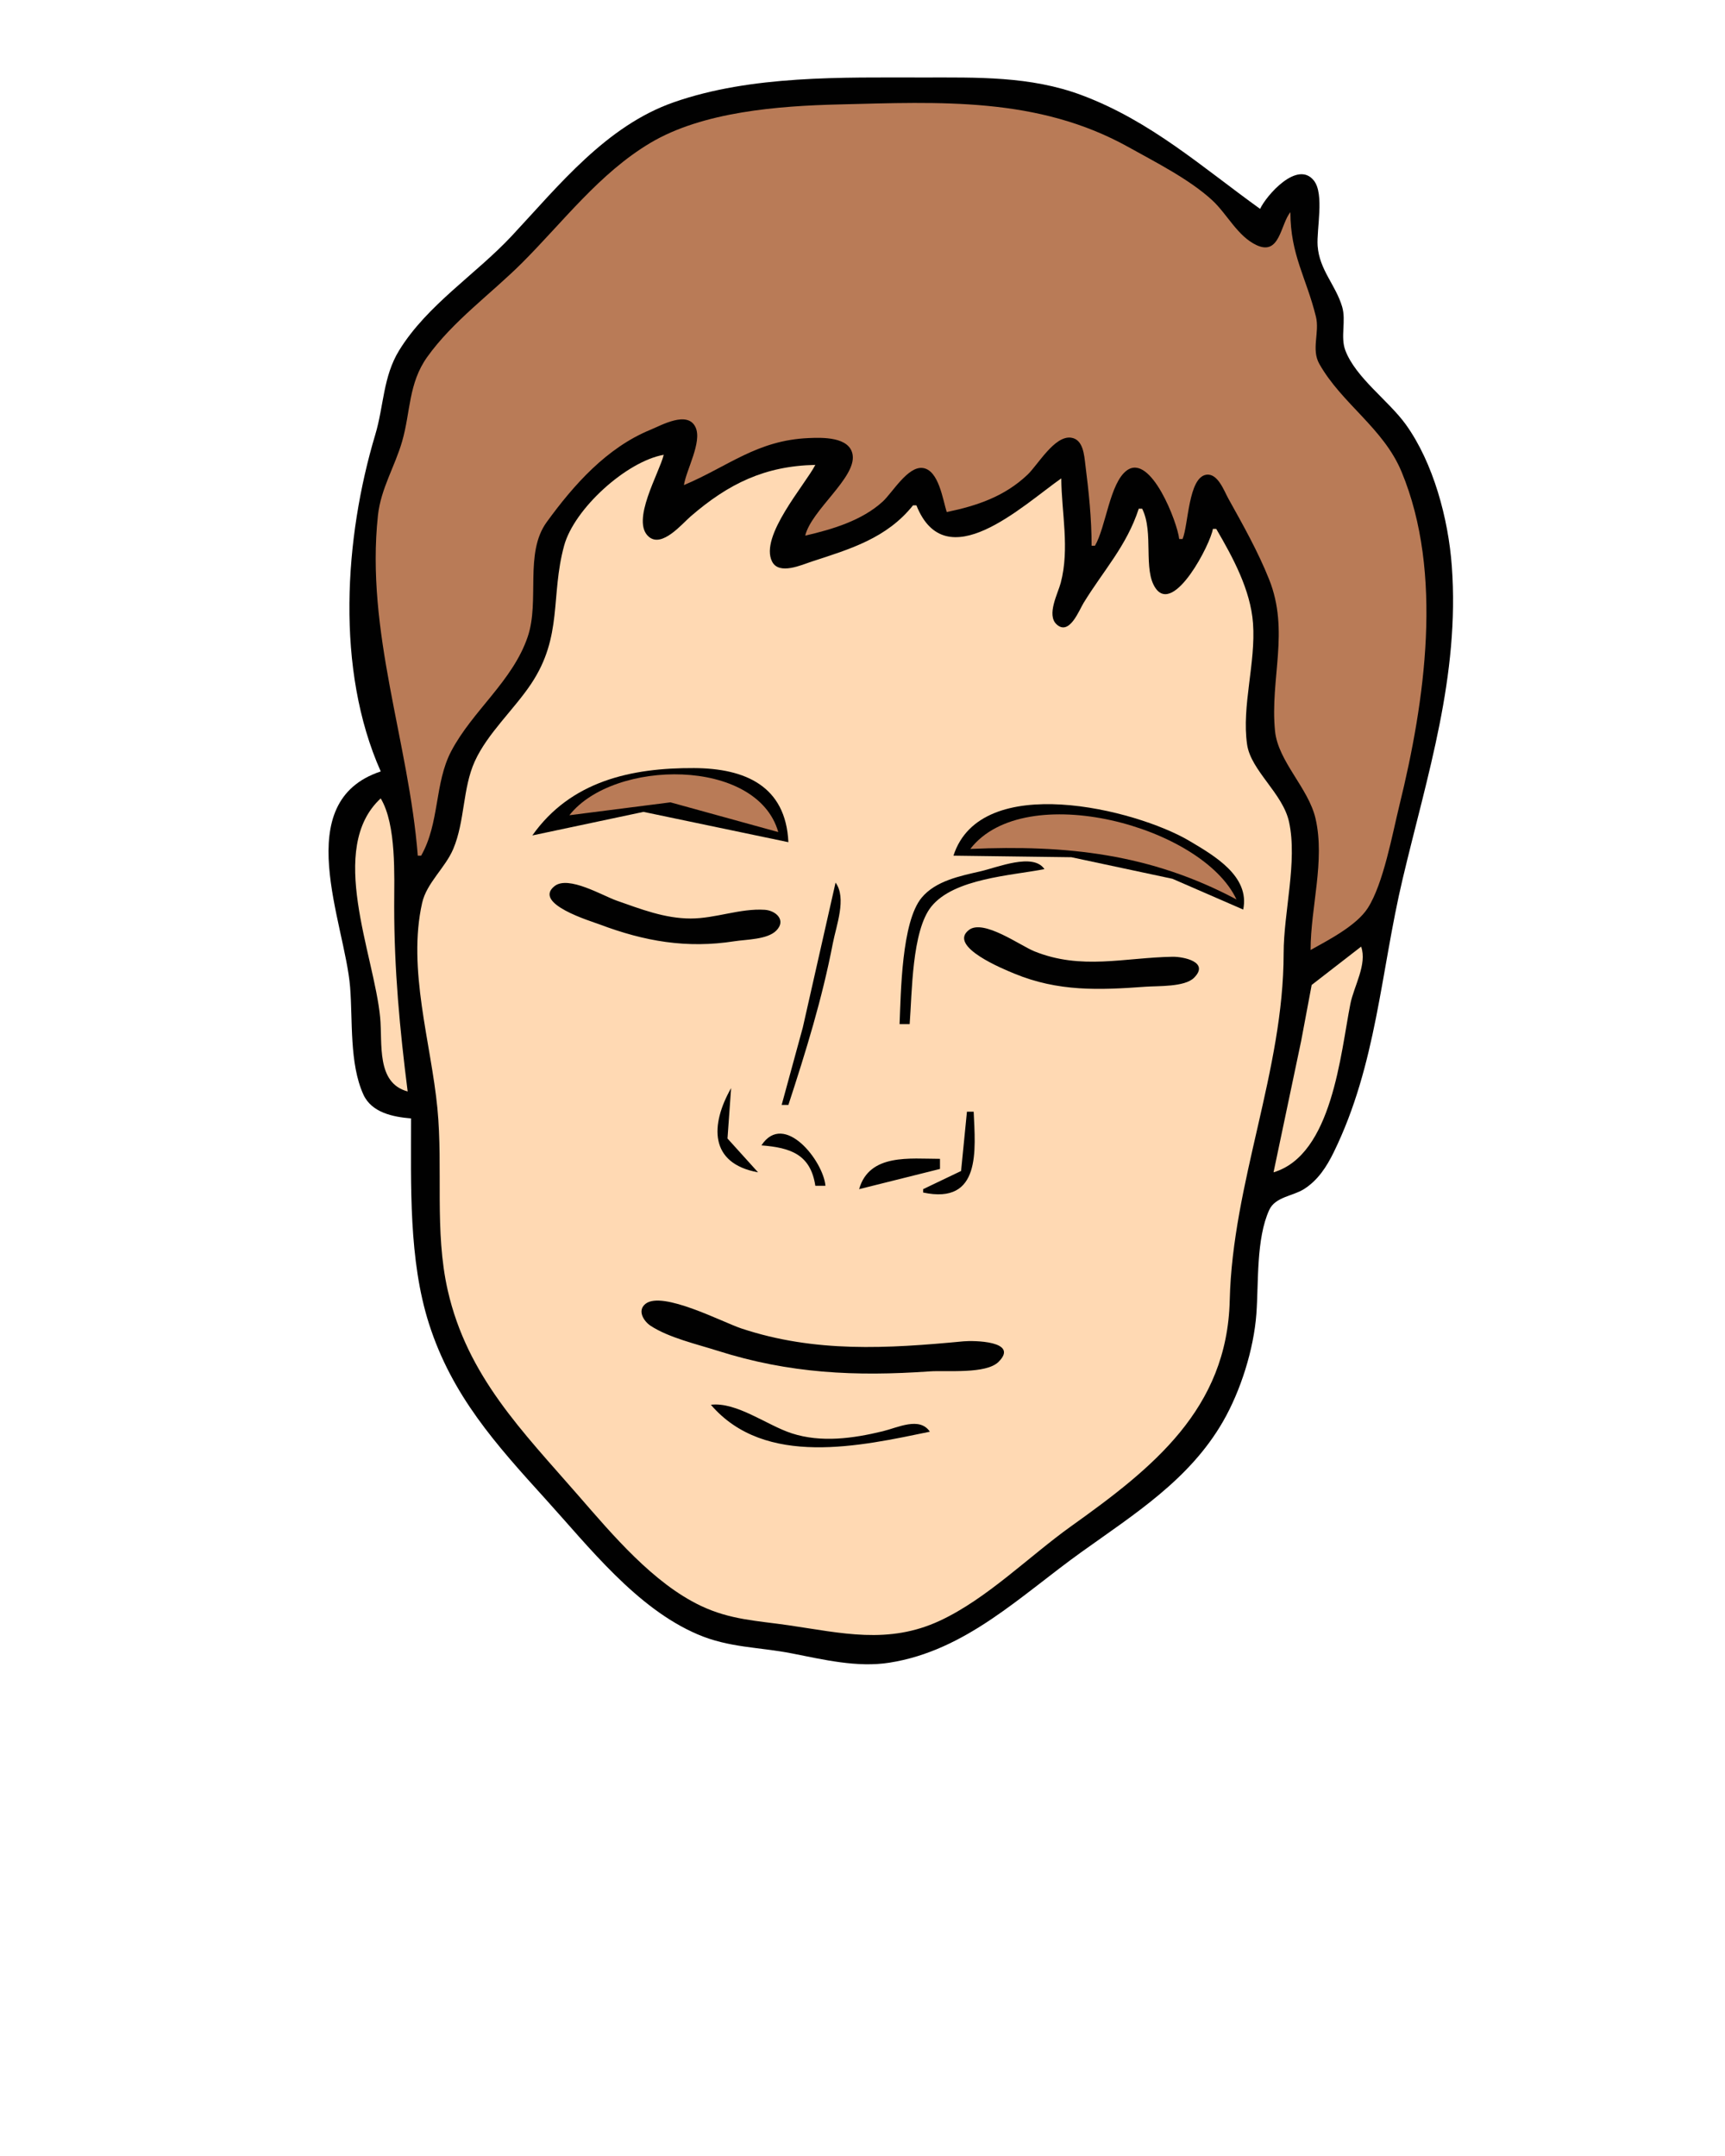 <svg xmlns="http://www.w3.org/2000/svg" viewBox="0 0 512 640"><path d="M0 0v640h512V0H0z" fill="#fff"/><path d="M113 229c-27.198 9.021-10.638 44.779-9.086 64 .801 9.91-.246 22.69 3.94 31.907 2.451 5.395 8.846 6.66 14.146 7.093.013 19.777-.741 42.007 5.344 61 6.818 21.279 19.817 35.723 34.581 52 12.917 14.241 26.954 32.338 45.075 40.127 9.421 4.05 18.273 3.764 28.004 5.674 9.403 1.845 19.391 4.272 28.996 2.76 22.727-3.577 38.929-19.909 57-32.851 15.841-11.345 32.072-21.521 41.985-38.71 5.265-9.129 9.147-21.45 9.925-32 .682-9.254-.108-22.295 3.828-30.856 1.769-3.846 6.988-4.083 10.258-6.139 4.165-2.618 6.777-6.67 8.894-11.005 12.717-26.039 13.915-53.531 20.411-81 7.303-30.881 17.006-60.292 14.609-93-1.024-13.966-5.45-30.591-13.656-42-5.084-7.068-14.874-13.868-17.942-22-1.521-4.033.307-8.791-.961-13-1.958-6.499-6.734-10.865-7.261-18-.362-4.913 2.068-15.388-1.118-19.397-4.89-6.168-14.11 4.436-15.96 8.4-17.2-12.369-32.49-26.11-53-33.771-15.2-5.68-31.04-5.229-47-5.229-24.1 0-50.95-.705-74 7.345-20.07 7.008-34.06 24.622-48.09 39.655-10.684 11.451-25.118 20.483-33.442 34-4.803 7.8-4.547 16.52-7.088 25-9.146 30.526-11.869 69.713 1.62 100z" fill="#010101"/><path d="M124 254h1c5.526-9.722 3.926-21.496 8.92-31 6.325-12.037 18.257-20.808 22.718-34 3.614-10.687-1.035-24.839 5.617-34 8.072-11.118 17.821-22.072 30.745-27.396 3.368-1.387 11.126-5.82 13.457-.744 1.999 4.353-2.793 12.646-3.457 17.14 13.245-5.599 21.658-13.296 37-13.961 3.971-.172 12.298-.456 13.083 5.055.964 6.778-12.266 16.328-14.083 23.906 8.021-1.856 16.811-4.461 22.996-10.105 2.866-2.616 7.431-10.568 11.903-9.974 4.744.63 5.939 9.447 7.101 13.079 9.025-1.868 17.182-4.63 23.985-11.09 3.065-2.91 7.99-11.643 12.906-10.989 3.674.489 3.911 5.297 4.263 8.079 1.017 8.031 1.846 15.899 1.846 24h1c3.268-5.62 4.398-18.629 9.43-22.338 7.149-5.27 15.079 15.54 15.57 20.338h1c1.753-4.148 1.691-18.302 7.054-19.079 3.408-.493 5.255 4.778 6.532 7.079 4.365 7.861 8.765 15.631 12.105 24 6.145 15.401.213 29.515 1.753 45 .901 9.05 9.945 16.928 12.027 26 2.871 12.512-1.471 26.32-1.471 39 5.323-2.966 13.644-7.238 16.987-12.465 4.648-7.266 7.289-21.994 9.387-30.535 7.547-30.725 13.142-68.882.608-99-5.387-12.946-17.754-20.19-24.403-32-2.439-4.332.149-9.33-.998-14-2.83-11.54-7.58-18.365-7.58-31.015-2.961 3.616-3.103 12.989-10 9.802-5.696-2.633-8.79-9.322-13.286-13.423-6.81-6.215-16.66-11.177-24.71-15.668-26.96-15.038-56.04-13.43-86-12.696-17.89.438-40.38 2.127-56 11.438-15.06 8.98-25.79 23.33-38 35.547-9.214 9.217-20.604 17.326-28.211 28-5.589 7.843-4.913 16.255-7.426 25-2.145 7.467-6.339 14.086-7.189 22-3.72 34.62 9.154 67.147 11.826 101z" fill="#b97b57"/><path d="M361 157h-1c-.661 4.392-11.454 25.456-16.972 17.663-3.87-5.46-.47-16.62-4.03-23.66h-1c-3.619 11.102-10.443 18.277-16.391 28-1.349 2.205-4.217 9.815-7.995 6.338-3.052-2.809.401-9.172 1.23-12.338 2.679-10.232.241-20.673.156-31-11.676 8.224-34.315 29.782-43 8h-1c-7.756 9.736-18.629 12.978-30 16.67-3.018.979-9.762 4.126-11.84.011-3.774-7.477 9.769-22.729 12.84-28.681-14.996.31-25.774 5.574-37 15.282-2.604 2.253-8.485 9.381-12.407 6.064-5.472-4.628 3.139-18.994 4.407-24.346-11.072 1.975-26.575 15.999-29.566 27-4.08 15.004-.325 26.802-9.789 41-5.075 7.613-12.946 14.691-16.721 23-3.635 8-2.903 17.734-6.389 26-2.357 5.591-7.897 10.088-9.232 16-4.441 19.667 2.642 41.516 4.527 61 1.723 17.801-.917 36.491 3.058 54 5.801 25.548 22.183 41.866 38.83 61 10.076 11.58 22.17 25.965 36.282 32.674 8.794 4.18 16.74 4.421 26 5.769 15.787 2.298 29.672 5.789 45-1.358 13.998-6.527 26.451-19.122 39-28.085 24.055-17.181 46.23-34.709 47-67 .832-34.854 15.998-68.227 16-103 .001-12.251 4.154-27.23 1.61-39-1.845-8.53-11.337-15.225-12.459-23.019-1.645-11.426 2.624-24.19 1.759-35.981-.727-9.908-5.997-19.582-10.91-28z" fill="#ffd9b3"/><path d="M202 144l1 1-1-1z" fill="#fff"/><path d="M158 248l33-6.996L234 250c-.763-16.704-12.872-21.926-28-21.999-18.588-.09-36.575 3.825-48 19.999z" fill="#010101"/><path d="M169 242l30-3.829L231 247c-6.331-22.248-48.91-21.68-62-5z" fill="#b97b57"/><path d="M113 237c-16.035 14.809-1.957 46.236-.17 65 .746 7.83-1.232 19.465 8.17 22-2.363-18.601-3.999-36.208-4-55-.001-9.047.709-24.138-4-32z" fill="#ffd9b3"/><path d="M283 254l35 .464 30 6.401L369 270c2.041-9.892-8.609-16.016-16-20.395-15.861-9.398-61.908-20.789-70 4.395z" fill="#010101"/><path d="M168 242l1 1-1-1z" fill="#fff"/><path d="M288 252c28.565-1.227 53.384 1.366 79 15-10.15-21.766-62.835-35.932-79-15z" fill="#b97b57"/><path d="M267 304h3c.719-9.114.608-27.678 6.434-34.895 6.734-8.344 23.704-9.192 33.566-11.105-3.311-4.96-13.963-.503-19 .651-6.013 1.379-13.269 2.811-17.436 7.817-6 7.21-6.16 28.28-6.56 37.53m-102.39-40.97c-6.635 5.214 10.746 10.395 13.392 11.393 13.322 5.024 25.827 7.195 40 4.986 3.516-.548 9.741-.485 12.392-3.151 3.083-3.1-.145-5.972-3.411-6.186-7.304-.477-14.645 2.59-21.981 2.587-7.72-.002-14.853-2.812-22-5.317-4.138-1.45-14.291-7.534-18.392-4.312m83.39-1.03l-9.721 43-6.279 23h2c5.231-16.048 9.99-31.374 13.197-48 1.021-5.297 4.155-13.397.803-18m39.608 14.042c-6.491 4.932 10.597 11.788 13.392 12.946 13.071 5.42 25.228 4.933 39 3.923 3.742-.274 11.608.125 14.392-2.653 4.756-4.745-3.251-6.298-6.392-6.243-14.378.254-27.037 4.016-41-1.619-4.159-1.679-15.083-9.627-19.392-6.354z" fill="#010101"/><path d="M405 280l1 1-1-1z" fill="#fff"/><path d="M404 281l-14.68 11.38L386.2 309l-8.2 39c17.446-5.196 19.886-35.297 22.808-50 1.047-5.27 5.045-11.777 3.192-17z" fill="#ffd9b3"/><path d="M217 323c-6.145 10.81-6.592 22.367 8 25l-9.07-10.04L217 323m70 7l-1.742 17.606-11.26 5.39v1c17.33 3.707 15.484-12.722 15-24h-2m-61 10c8.648.688 14.596 2.677 16 12h3c-.601-7.344-12.275-22.253-19-12m29 13l24-6v-3c-8.832 0-20.979-1.667-24 9m-63.392 34.031c-2.561 2.017-.528 5.206 1.54 6.552 5.437 3.539 13.674 5.423 19.852 7.388 21.259 6.764 40.908 7.667 63 6.119 4.995-.351 16.672.88 20.392-2.832 6.251-6.236-7.544-6.359-10.392-6.088-22.594 2.15-44.126 3.448-66-3.837-5.492-1.828-23.387-11.245-28.392-7.302m19.39 29.97c16.086 18.765 44.572 12.214 65 8-3.036-4.548-9.522-1.217-14-.13-8.755 2.127-18.238 3.452-27 .61-7.347-2.383-16.336-9.379-24-8.48z" fill="#010101"/></svg>